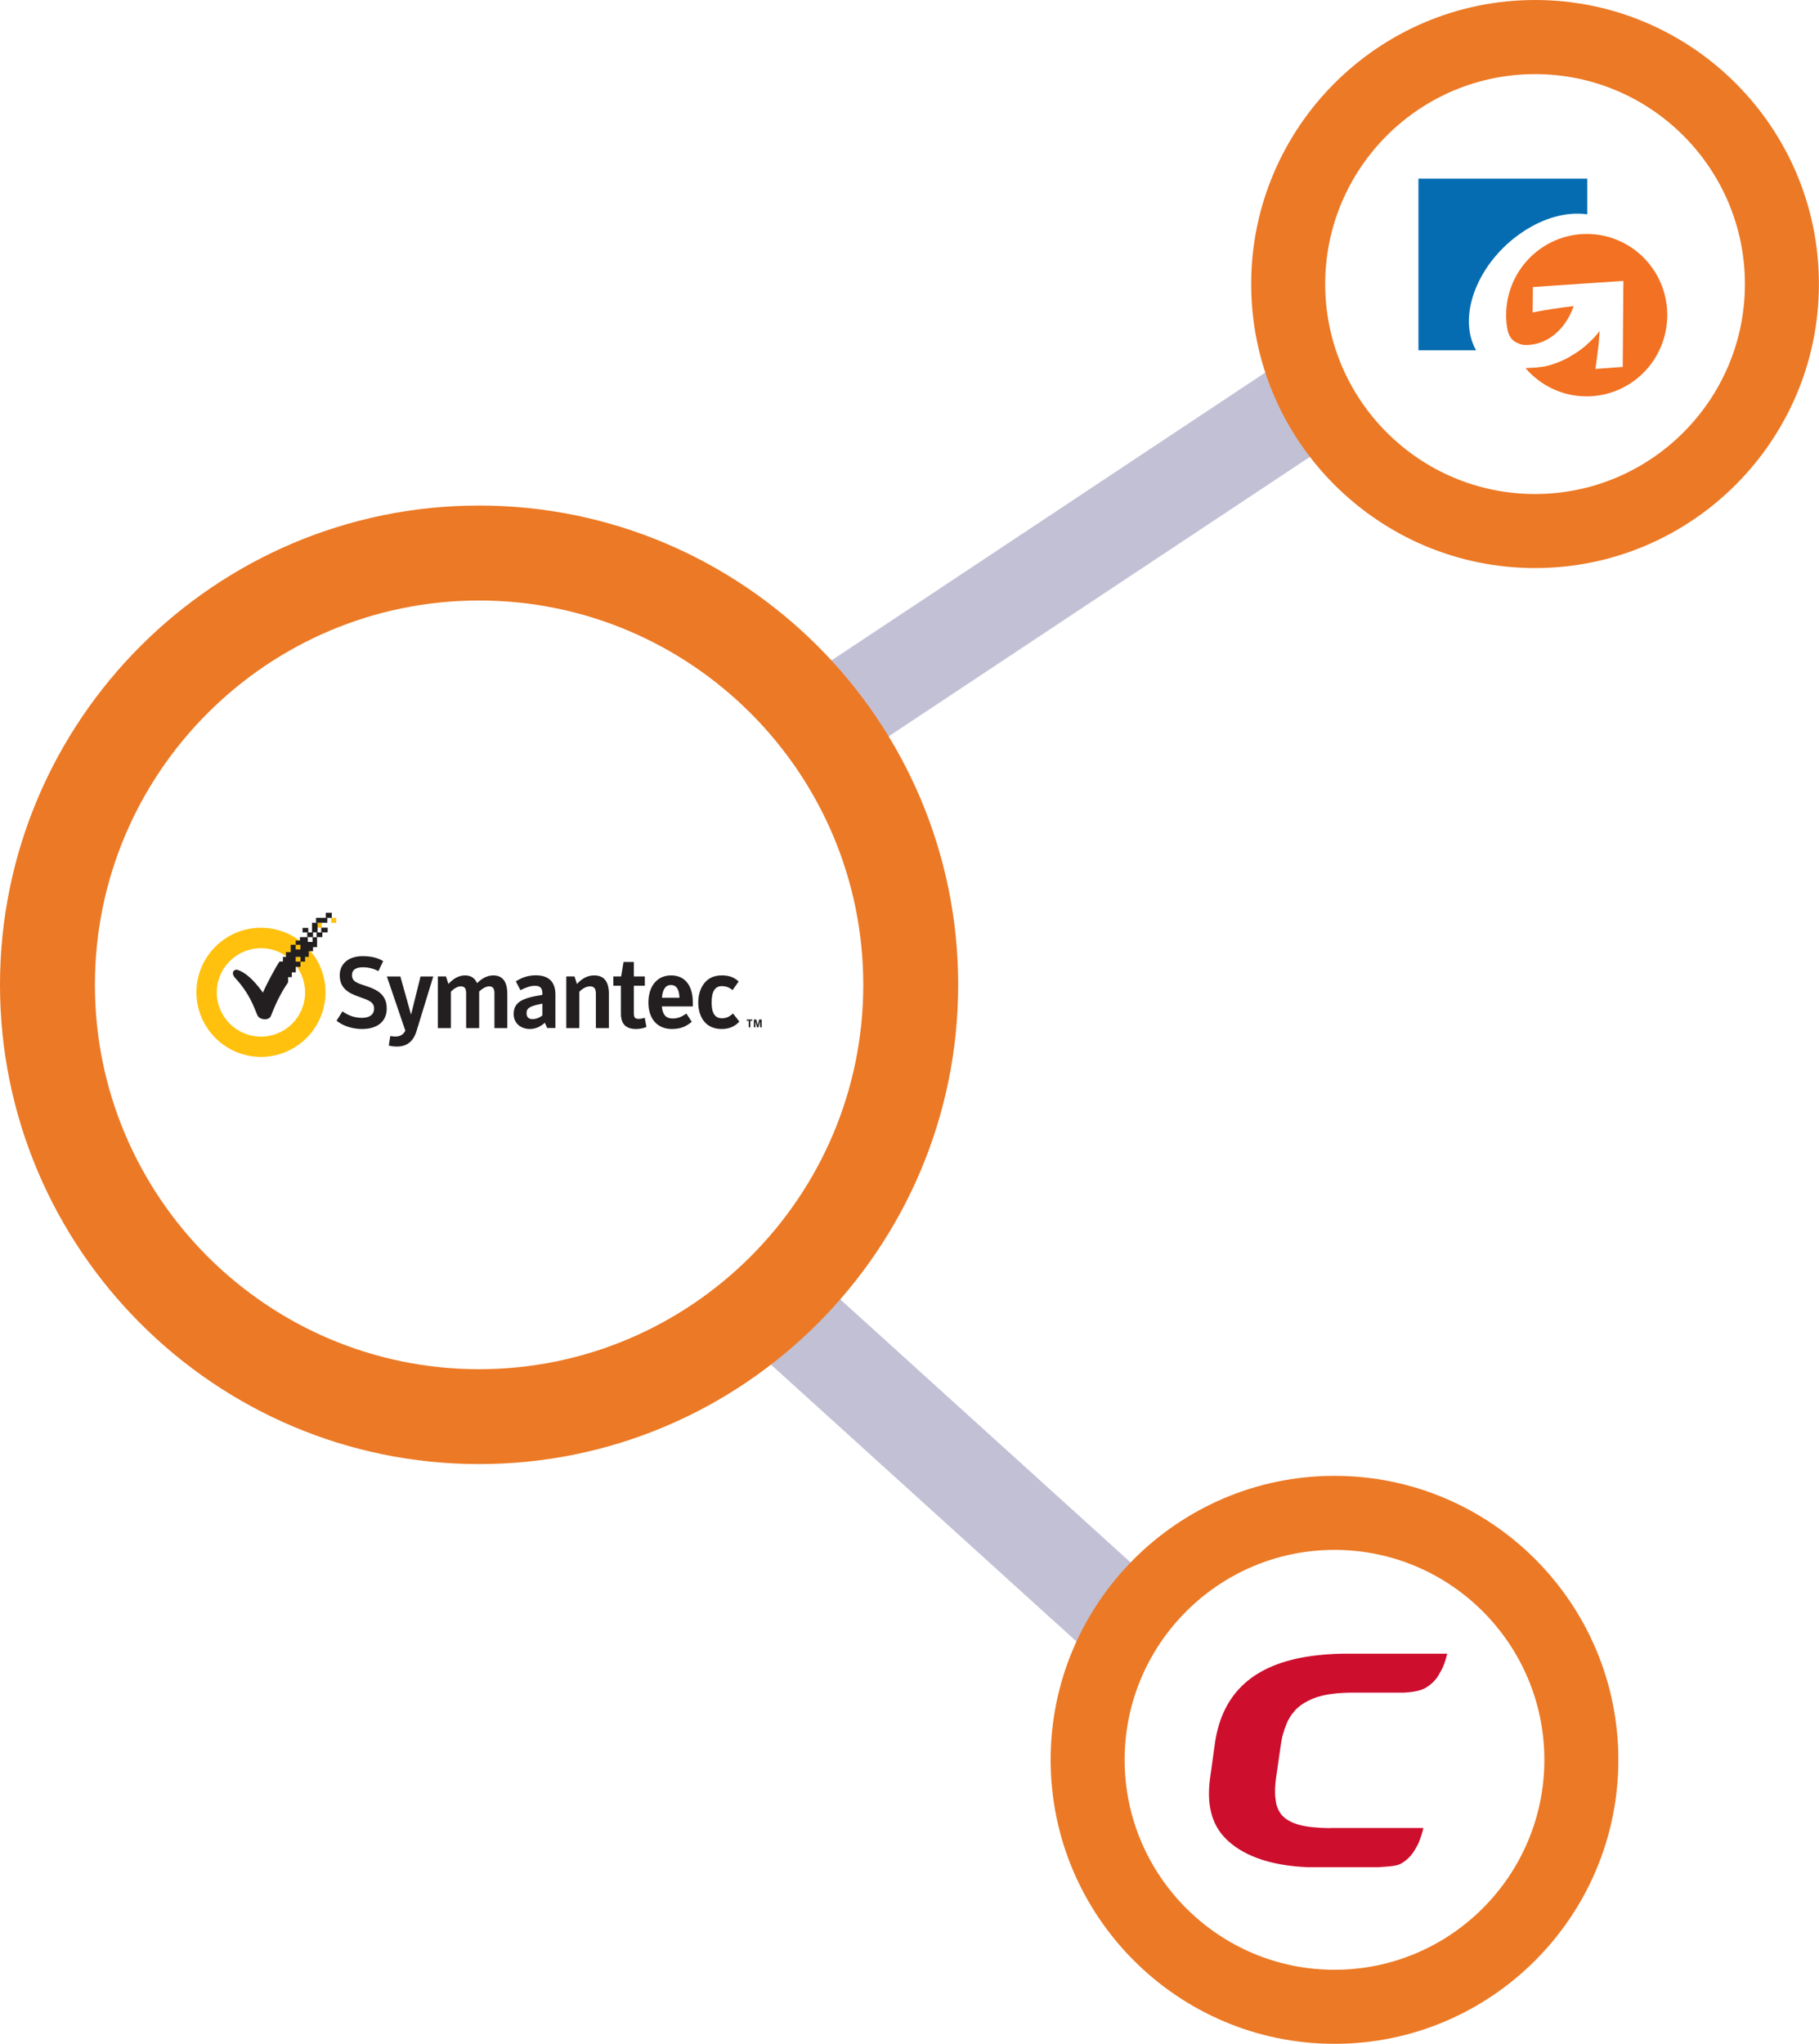 <?xml version="1.0" encoding="utf-8"?>
<!-- Generator: Adobe Illustrator 23.0.1, SVG Export Plug-In . SVG Version: 6.00 Build 0)  -->
<svg version="1.1" id="Layer_1" xmlns="http://www.w3.org/2000/svg" xmlns:xlink="http://www.w3.org/1999/xlink" x="0px" y="0px"
	 width="228.83px" height="257px" viewBox="0 0 228.83 257" style="enable-background:new 0 0 228.83 257;" xml:space="preserve">
<style type="text/css">
	.st0{fill:#C2C0D5;}
	.st1{fill:#EC7925;}
	.st2{fill:#231F20;}
	.st3{fill:#FFC10E;}
	.st4{fill:#056CB1;}
	.st5{fill:#F37122;}
	.st6{fill:#CE0E2D;}
</style>
<g>
	<polygon class="st0" points="139.56,210.16 91.83,166.92 99.81,158.05 147.55,201.29 	"/>
	<polygon class="st0" points="106.67,95.99 100.04,86.07 163.4,44.04 170.03,53.97 	"/>
	<path class="st1" d="M60.27,184.1C27.04,184.1,0,157.07,0,123.84c0-33.23,27.04-60.27,60.27-60.27s60.27,27.04,60.27,60.27
		C120.53,157.07,93.5,184.1,60.27,184.1z M60.27,75.51c-26.65,0-48.33,21.68-48.33,48.33s21.68,48.33,48.33,48.33
		s48.33-21.68,48.33-48.33S86.92,75.51,60.27,75.51z"/>
	<g>
		<g>
			<path class="st2" d="M45.56,129.39c-1.64,0-2.69-0.63-3.17-1l-0.05-0.04l0.03-0.05l0.68-1.07l0.04-0.06l0.05,0.04
				c0.4,0.29,1.24,0.78,2.38,0.78c0.98,0,1.54-0.42,1.54-1.17c0-0.82-0.66-1.04-1.86-1.47l-0.14-0.05c-1.2-0.42-2.32-1.03-2.32-2.66
				c0-1.47,1.13-2.41,2.88-2.41c1.03,0,1.84,0.19,2.53,0.59l0.06,0.03l-0.03,0.06l-0.55,1.14l-0.02,0.06l-0.07-0.03
				c-0.59-0.3-1.22-0.45-1.89-0.45c-0.62,0-1.37,0.17-1.37,0.98c0,0.79,0.58,0.99,1.75,1.37c1.27,0.41,2.62,1,2.62,2.82
				C48.66,128.42,47.5,129.39,45.56,129.39"/>
		</g>
		<g>
			<path class="st2" d="M49.9,131.6c-0.3,0-0.58-0.03-0.92-0.11l-0.07-0.01l0.01-0.06l0.16-1.06l0.01-0.07l0.07,0l0.1,0.01
				c0.16,0.02,0.29,0.04,0.47,0.04c0.61,0,1-0.23,1.26-0.74l-2.29-6.72l-0.03-0.09h1.69l0.02,0.05l1.33,4.75l1.18-4.75l0.01-0.05
				h1.61l-0.03,0.08l-2.04,6.65C52.04,130.94,51.22,131.6,49.9,131.6"/>
		</g>
		<g>
			<path class="st2" d="M63.83,129.28H62.2v-4.34c0-0.55-0.12-0.91-0.66-0.91c-0.37,0-0.81,0.22-1.26,0.65v4.6h-1.64v-4.34
				c0-0.55-0.11-0.91-0.66-0.91c-0.4,0-0.86,0.25-1.26,0.67v4.58h-1.64v-6.5h1.03l0.01,0.05l0.29,0.89
				c0.68-0.72,1.36-1.07,2.09-1.07c0.92,0,1.3,0.51,1.52,0.98c0.46-0.47,1.16-0.98,2.04-0.98c1.46,0,1.76,1.25,1.76,2.3V129.28z"/>
		</g>
		<g>
			<path class="st2" d="M66.66,129.39c-1.2,0-2.04-0.77-2.04-1.88c0-0.71,0.25-1.21,0.78-1.57c0.54-0.37,1.44-0.63,2.83-0.84v-0.16
				c0-0.71-0.26-0.98-0.95-0.98c-0.6,0-1.19,0.25-1.75,0.52l-0.06,0.03l-0.03-0.06l-0.52-0.99l-0.03-0.06l0.05-0.03
				c0.82-0.51,1.59-0.73,2.48-0.73c1.6,0,2.45,0.83,2.45,2.4v4.23h-1.03l-0.02-0.04l-0.28-0.63
				C68.13,128.98,67.5,129.39,66.66,129.39 M68.22,126.2c-1.07,0.21-1.6,0.4-1.81,0.67c-0.13,0.15-0.17,0.28-0.17,0.54
				c0,0.48,0.26,0.74,0.76,0.74c0.41,0,0.86-0.17,1.23-0.46V126.2z"/>
		</g>
		<g>
			<path class="st2" d="M76.59,129.28h-1.63v-4.34c0-0.63-0.22-0.91-0.74-0.91c-0.43,0-0.95,0.26-1.34,0.68v4.57h-1.64v-6.5h1.03
				l0.02,0.05l0.29,0.9c0.67-0.73,1.38-1.08,2.17-1.08c1.23,0,1.85,0.78,1.85,2.3V129.28z"/>
		</g>
		<g>
			<path class="st2" d="M80.01,129.39c-1.28,0-1.9-0.63-1.9-1.94v-3.5h-0.95v-1.17h0.98l0.29-1.76l0.01-0.06h1.3v1.82h1.38v1.17
				h-1.38v3.41c0,0.56,0.1,0.76,0.63,0.76c0.16,0,0.42-0.04,0.67-0.12l0.07-0.03l0.01,0.08l0.19,1.03l0.01,0.06l-0.05,0.02
				C81.09,129.23,80.63,129.39,80.01,129.39"/>
		</g>
		<g>
			<path class="st2" d="M84.52,129.39c-1.82,0-2.95-1.27-2.95-3.32c0-2.08,1.12-3.42,2.84-3.42c1.75,0,2.75,1.25,2.75,3.44v0.46
				h-3.9c0.09,1.05,0.52,1.52,1.37,1.52c0.7,0,1.17-0.26,1.66-0.58l0.06-0.04l0.04,0.06l0.6,0.93l0.03,0.05l-0.05,0.04
				C86.36,129,85.76,129.39,84.52,129.39 M83.27,125.46h2.21c-0.04-1.07-0.39-1.6-1.08-1.6C83.73,123.86,83.36,124.39,83.27,125.46"
				/>
		</g>
		<g>
			<path class="st2" d="M90.78,129.39c-2.17,0-2.94-1.72-2.94-3.32c0-1.58,0.77-3.42,2.94-3.42c0.9,0,1.52,0.21,2.09,0.72l0.05,0.04
				l-0.03,0.05l-0.69,0.98l-0.04,0.06l-0.06-0.05c-0.36-0.27-0.72-0.45-1.31-0.45c-0.84,0-1.27,0.69-1.27,2.05
				c0,1.34,0.42,1.99,1.3,1.99c0.58,0,0.95-0.22,1.34-0.55l0.06-0.05l0.04,0.06l0.71,0.91l0.04,0.05l-0.04,0.04
				C92.38,129.11,91.69,129.39,90.78,129.39"/>
		</g>
		<g>
			<path class="st3" d="M32.83,132.9c-4.48,0-8.12-3.65-8.12-8.12c0-4.48,3.64-8.12,8.12-8.12c4.48,0,8.12,3.64,8.12,8.12
				C40.95,129.25,37.31,132.9,32.83,132.9 M32.83,119.23c-1.48,0-2.87,0.58-3.93,1.63c-1.05,1.05-1.63,2.44-1.63,3.93
				c0,1.48,0.58,2.88,1.63,3.93c1.05,1.04,2.44,1.63,3.93,1.63c1.48,0,2.88-0.58,3.93-1.63c1.04-1.05,1.62-2.44,1.62-3.92
				c0-1.48-0.58-2.88-1.63-3.93C35.71,119.8,34.31,119.23,32.83,119.23"/>
		</g>
		<g>
			<path class="st2" d="M94.19,128.36h-0.25v-0.16h0.7v0.16h-0.25v0.82h-0.2V128.36z M94.84,128.2h0.3l0.19,0.71l0.18-0.71h0.31
				v0.98h-0.2v-0.75l-0.21,0.75h-0.18l-0.2-0.75v0.75h-0.19V128.2z"/>
		</g>
		<g>
			<rect x="41.67" y="115.41" class="st3" width="0.63" height="0.63"/>
		</g>
		<g>
			<rect x="39.89" y="116.03" class="st3" width="0.59" height="0.62"/>
		</g>
		<g>
			<rect x="38.65" y="117.25" class="st2" width="0.73" height="0.59"/>
		</g>
		<g>
			<rect x="40.41" y="116.65" class="st2" width="0.81" height="0.59"/>
		</g>
		<g>
			<rect x="38.06" y="116.68" class="st2" width="0.72" height="0.56"/>
		</g>
		<g>
			<rect x="39.83" y="117.25" class="st2" width="0.72" height="0.59"/>
		</g>
		<g>
			<rect x="40.98" y="114.78" class="st2" width="0.76" height="0.63"/>
		</g>
		<g>
			<rect x="39.76" y="115.41" class="st2" width="1.41" height="0.62"/>
		</g>
		<g>
			<rect x="39.25" y="116.03" class="st2" width="0.7" height="1.21"/>
		</g>
		<g>
			<path class="st2" d="M39.32,117.84v0.6h-0.6v-0.6h-0.99v0.43h-0.53v0.53h0.59v0.59h-0.59v-0.59h-0.63v0.93h-0.59v0.59h-0.39v0.59
				h-0.43c-0.49,0.72-1.71,2.98-2.08,3.91c-1.33-1.85-2.37-2.59-3.18-2.86c-0.44-0.13-0.97,0.35-0.24,1.1
				c1.68,1.84,2.21,3.37,2.71,4.58c0.27,0.64,1.48,0.74,1.72,0.09c0.52-1.38,1.26-2.93,2.15-4.2v-0.66h0.47v-0.6h0.5v-0.69h0.59
				v-0.66h-0.6v-0.6h0.6v0.6h0.58l0-0.6h0.47v-0.72h0.53v-0.5h0.51v-1.25H39.32z"/>
		</g>
	</g>
	<path class="st1" d="M193.11,71.43c-19.69,0-35.71-16.02-35.71-35.71S173.42,0,193.11,0c19.69,0,35.71,16.02,35.71,35.71
		S212.81,71.43,193.11,71.43z M193.11,9.32c-14.56,0-26.4,11.84-26.4,26.4s11.84,26.4,26.4,26.4c14.56,0,26.4-11.84,26.4-26.4
		S207.67,9.32,193.11,9.32z"/>
	<g>
		<path class="st4" d="M191.37,29.29c2.82-1.95,5.81-2.7,8.31-2.34v-4.49h-21.24v21.59h7.25c-0.07-0.15-0.15-0.3-0.23-0.45
			C183.44,39.3,186.1,32.9,191.37,29.29"/>
	</g>
	<g>
		<path class="st5" d="M199.61,29.42c-5.59,0-10.14,4.58-10.14,10.21c0,0.64,0.06,1.28,0.18,1.89c0.26,1.1,0.84,1.45,1.38,1.67
			c0.26,0.11,0.5,0.16,0.62,0.18c1.08,0.07,2.19-0.18,3.26-0.84c1.43-0.9,2.49-2.37,3.06-4.04c-1.79,0.2-3.51,0.48-5.16,0.79
			l0.03-3.19l11.38-0.77l-0.08,10.82l-3.43,0.25v-0.03c0.02-0.1,0.02-0.22,0.05-0.34c0.13-0.9,0.24-1.84,0.35-2.77
			c0.04-0.54,0.09-1.08,0.13-1.64c-0.43,0.57-0.93,1.12-1.49,1.6c-0.5,0.48-1.06,0.91-1.69,1.29c-0.34,0.22-0.7,0.44-1.1,0.64
			c-0.77,0.38-1.56,0.68-2.35,0.87c-0.65,0.17-1.79,0.25-2.7,0.28c1.86,2.17,4.61,3.55,7.68,3.55c5.61,0,10.15-4.57,10.15-10.22
			C209.75,34,205.22,29.42,199.61,29.42"/>
	</g>
	<path class="st1" d="M167.88,257c-19.69,0-35.71-16.02-35.71-35.71s16.02-35.71,35.71-35.71s35.71,16.02,35.71,35.71
		S187.57,257,167.88,257z M167.88,194.89c-14.56,0-26.4,11.84-26.4,26.4c0,14.56,11.84,26.4,26.4,26.4s26.4-11.84,26.4-26.4
		C194.28,206.73,182.44,194.89,167.88,194.89z"/>
	<g>
		<g>
			<path class="st6" d="M179.06,229.86h-11.69l-0.01,0.02c-1.58-0.02-2.84-0.14-3.83-0.39c-0.97-0.25-1.72-0.66-2.21-1.18
				c-0.37-0.4-0.62-0.9-0.76-1.46l-0.03-0.17l-0.11-0.81c-0.04-0.67-0.02-1.44,0.11-2.32l0.59-4.11c0.07-0.47,0.15-0.92,0.27-1.35
				l0.15-0.44v-0.09l0.38-0.97l0.1-0.22l0.43-0.73l0.48-0.58c0.64-0.7,1.56-1.25,2.76-1.66c1.16-0.37,2.65-0.56,4.57-0.56h6.48
				l0.01-0.01c1.19-0.07,1.99-0.27,2.52-0.55c0.63-0.36,1.14-0.82,1.56-1.4l0.18-0.31c0.32-0.51,0.61-1.08,0.82-1.79l0.24-0.84
				h-13.06c-1.43,0.02-2.78,0.12-4.01,0.29c-7.28,1-11.19,4.64-12.14,10.82l-0.65,4.68c-0.41,3.21,0.22,5.65,1.92,7.4
				c1.97,2.04,5.36,3.46,10.38,3.66h8.83c1.18-0.07,2.35-0.13,2.87-0.43c0.78-0.43,1.39-1.06,1.85-1.87l0.33-0.6
				C178.4,231.87,178.84,230.91,179.06,229.86"/>
		</g>
	</g>
</g>
</svg>
